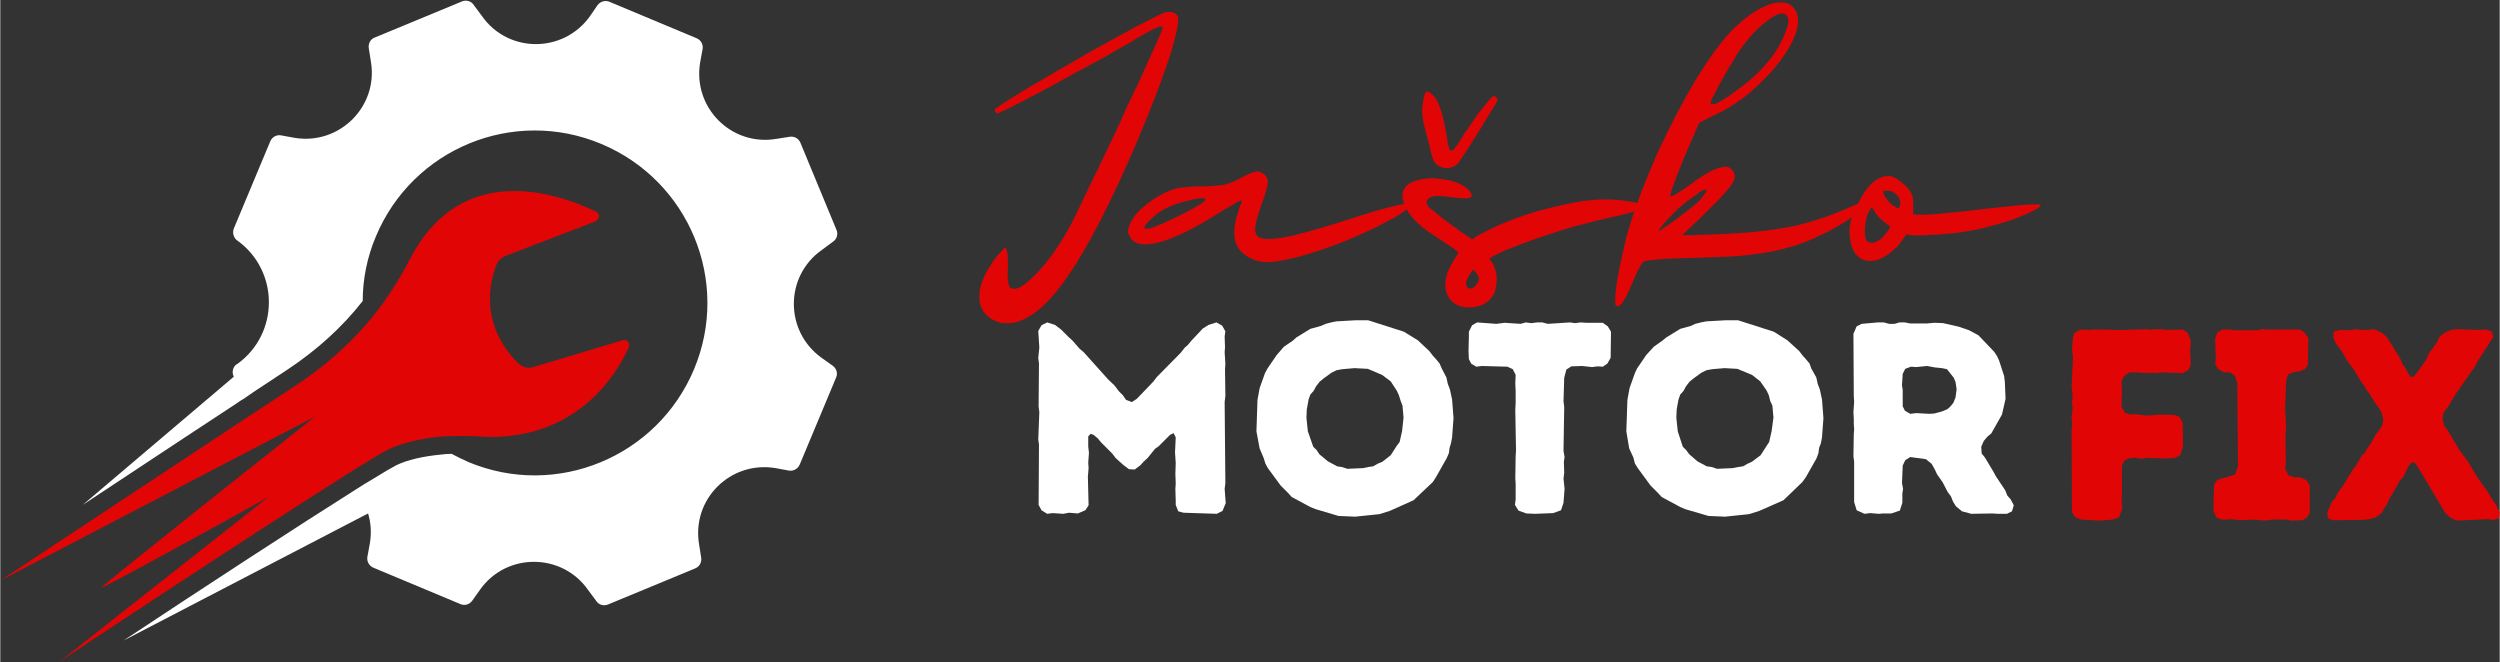 <?xml version="1.0" encoding="UTF-8"?>
<!DOCTYPE svg PUBLIC "-//W3C//DTD SVG 1.1//EN" "http://www.w3.org/Graphics/SVG/1.1/DTD/svg11.dtd">
<!-- Creator: CorelDRAW X8 -->
<svg xmlns="http://www.w3.org/2000/svg" xml:space="preserve" width="105.833mm" height="28.024mm" version="1.1" style="shape-rendering:geometricPrecision; text-rendering:geometricPrecision; image-rendering:optimizeQuality; fill-rule:evenodd; clip-rule:evenodd"
viewBox="0 0 7000 1854"
 xmlns:xlink="http://www.w3.org/1999/xlink">
 <rect x="0" y="0" width="7000" height="1854" fill="#333333" stroke="none"/>
 <defs>
  <style type="text/css">
   <![CDATA[
    .fil1 {fill:none}
    .fil4 {fill:#E10505}
    .fil3 {fill:white}
    .fil0 {fill:#E10505;fill-rule:nonzero}
    .fil2 {fill:white;fill-rule:nonzero}
   ]]>
  </style>
   <clipPath id="id0">
    <path d="M0 532l1762 0 0 1322 -1762 0 0 -1322zm0 0z"/>
   </clipPath>
   <clipPath id="id1">
    <path d="M228 0l2116 0 0 1795 -2116 0 0 -1795zm0 0z"/>
   </clipPath>
 </defs>
 <g id="Layer_x0020_1">
  <g>
  </g>
  <g style="clip-path:url(#id0)">
   <g>
    <path class="fil0" d="M751 1392l-585 461c10,-7 534,-354 791,-516 65,-41 114,-71 131,-79 34,-16 74,-25 110,-31 11,-1 22,-3 32,-4 18,-1 37,-2 55,-2 17,0 33,0 49,1 13,1 25,2 37,2 252,0 357,-180 389,-251 5,-10 -3,-21 -13,-21 -1,0 -3,0 -4,1l-250 75c-4,1 -8,2 -12,2 -12,0 -22,-5 -31,-13 -110,-111 -78,-232 -60,-276 4,-11 13,-19 24,-24l253 -97c12,-5 13,-21 2,-27 -44,-21 -132,-58 -229,-58 -104,0 -217,43 -294,193 -17,33 -35,63 -54,92 -22,33 -46,65 -73,95 -54,61 -117,115 -186,161l-131 86 0 0 -3 2 -699 462c13,-7 867,-452 881,-459 -11,9 -594,470 -597,478 -3,8 460,-249 467,-253z"/>
   </g>
  </g>
  <path class="fil1" d="M0 532l1762 0 0 1322 -1762 0 0 -1322zm0 0z"/>
  <g>
  </g>
  <g style="clip-path:url(#id1)">
   <g>
    <path class="fil2" d="M1030 1438c8,26 10,54 5,84l-7 38c-2,12 5,25 17,30l244 102c12,5 25,1 33,-10l22 -31c74,-104 229,-103 302,1l23 31c7,11 21,15 33,10l244 -101c12,-5 19,-17 17,-30l-6 -38c-21,-126 88,-234 214,-213l38 7c12,2 25,-5 30,-17l102 -244c5,-12 1,-25 -10,-33l-31 -22c-104,-75 -103,-229 1,-302l31 -23c11,-7 15,-21 10,-33l-101 -244c-5,-12 -17,-19 -30,-17l-38 6c-126,21 -234,-88 -213,-214l7 -38c2,-13 -5,-25 -17,-30l-244 -102c-12,-5 -25,-1 -33,9l-22 32c-75,104 -229,103 -302,-1l-23 -31c-7,-11 -21,-15 -33,-10l-244 101c-12,4 -19,17 -17,30l6 38c21,125 -88,234 -214,213l-38 -7c-13,-2 -25,5 -30,17l-102 244c-1,3 -2,7 -2,10 0,9 4,18 11,23 119,85 119,262 0,347l-1 0c-10,7 -14,21 -9,33l1 2 -423 359c11,-7 314,-208 432,-285l7 -5c3,-2 6,-4 10,-6 17,-12 28,-19 29,-20l97 -64c81,-54 152,-118 209,-191 0,-60 12,-122 37,-181 103,-246 385,-362 631,-259 246,103 363,385 260,631 -103,246 -386,363 -632,260 -16,-7 -32,-15 -47,-23 -10,0 -20,1 -29,2 -52,5 -95,15 -126,30 -10,5 -34,19 -68,40 -14,8 -30,18 -47,29 -151,95 -418,269 -649,422l685 -356z"/>
   </g>
  </g>
  <path class="fil1" d="M228 0l2116 0 0 1795 -2116 0 0 -1795zm0 0z"/>
  <g>
   <g>
    <g id="_921572800">
     <path class="fil3" d="M2932 1439l-16 -10 -8 -15 1 -169 -2 -14 3 -77 -2 -15 1 -122 -2 -14 3 -30 -3 -46 9 -16 16 -8 22 7 17 13 20 20 12 11 20 23 11 9 69 77 17 16 13 17 11 11 9 13 16 6 14 -9 46 -48 10 -13 67 -68 11 -14 9 -8 10 -12 32 -34 16 -10 22 -7 16 9 9 16 -2 14 1 31 -1 13 2 33 -1 15 1 75 -2 17 2 228 -2 15 3 40 -9 22 -16 8 -93 -3 -15 -4 -7 -18 0 -11 -1 -34 1 -14 -1 -28 1 -30 -2 -30 2 -42 -6 -12 -10 5 -32 32 -10 7 -21 26 -10 9 -10 11 -16 12 -16 -1 -16 -12 -21 -19 -10 -13 -31 -31 -9 -11 -12 -10 -8 -3 -7 7 0 29 2 17 -2 28 1 15 -2 24 2 80 -9 14 -21 9 -25 -2 -16 3 -30 -2 -15 2zm0 0z"/>
    </g>
   </g>
  </g>
  <g>
   <g>
    <g id="_921580704">
     <path class="fil3" d="M3794 1447l-46 -2 -64 -19 -15 -6 -52 -28 -10 -11 -21 -21 -36 -49 -7 -13 -5 -16 -11 -26 -9 -48 3 -88 6 -33 15 -42 7 -13 26 -38 20 -23 25 -17 10 -9 39 -24 29 -8 14 -6 15 -4 15 -3 53 -3 36 0 100 32 39 24 32 30 10 13 9 10 10 12 6 14 13 25 4 18 6 16 6 28 4 52 -4 54 -3 16 -4 13 -2 15 -6 14 -30 53 -9 14 -54 51 -67 30 -29 9 -68 7zm-21 -134l44 -2 14 -3 14 -2 12 -7 14 -6 23 -18 9 -14 7 -11 9 -12 7 -31 4 -38 -3 -33 -5 -13 -5 -16 -6 -13 -17 -26 -24 -18 -40 -17 -37 -2 -35 3 -16 3 -14 7 -22 16 -11 9 -10 13 -7 13 -9 10 -5 14 -5 28 -1 23 4 38 15 43 10 10 7 11 24 20 26 14 13 2 16 5zm0 0z"/>
    </g>
   </g>
  </g>
  <g>
   <g>
    <g id="_921567904">
     <path class="fil3" d="M4298 1439l-24 -1 -22 -8 -10 -16 2 -15 0 -44 -1 -16 1 -62 1 -15 -2 -113 1 -22 0 -15 0 -17 -1 -21 1 -24 -8 -16 -15 -7 -72 -2 -15 2 -14 -8 -7 -13 -1 -24 1 -38 0 -15 9 -18 14 -8 54 4 23 -3 45 3 14 -4 16 2 16 -2 15 0 15 4 62 -4 14 2 16 -2 15 1 47 0 14 10 9 15 -1 73 -9 16 -13 9 -14 -1 -16 2 -28 -3 -30 1 -14 9 -6 23 -2 66 2 16 -2 123 3 17 -2 13 1 31 -2 16 3 29 -3 39 -7 21 -22 8 -51 2zm0 0z"/>
    </g>
   </g>
  </g>
  <g>
   <g>
    <g id="_921565664">
     <path class="fil3" d="M4830 1447l-46 -2 -65 -19 -14 -6 -52 -28 -10 -11 -21 -21 -36 -49 -8 -13 -4 -16 -12 -26 -8 -48 3 -88 6 -33 15 -42 6 -13 26 -38 21 -23 24 -17 11 -9 39 -24 29 -8 13 -6 16 -4 15 -3 53 -3 36 0 100 32 38 24 33 30 10 13 9 10 10 12 5 14 14 25 4 18 6 16 6 28 4 52 -4 54 -3 16 -5 13 -2 15 -5 14 -30 53 -10 14 -53 51 -68 30 -29 9 -67 7zm-22 -134l44 -2 15 -3 14 -2 12 -7 13 -6 24 -18 9 -14 7 -11 8 -12 7 -31 5 -38 -3 -33 -6 -13 -4 -16 -6 -13 -18 -26 -23 -18 -41 -17 -36 -2 -35 3 -16 3 -14 7 -22 16 -11 9 -10 13 -7 13 -9 10 -5 14 -5 28 -1 23 4 38 14 43 10 10 8 11 23 20 26 14 14 2 15 5zm0 0z"/>
    </g>
   </g>
  </g>
  <g>
   <g>
    <g id="_921555936">
     <path class="fil3" d="M5192 1406l0 -113 -2 -15 1 -62 1 -14 -1 -15 0 -15 -1 -17 2 -30 -1 -15 -1 -175 9 -21 14 -7 45 -4 17 0 15 4 15 0 14 -4 15 0 15 3 46 0 22 -2 24 1 44 10 29 10 26 14 44 46 8 12 6 13 14 43 2 16 2 48 -10 44 -30 53 -11 9 -10 12 -7 16 1 19 9 11 24 40 7 13 26 39 6 15 9 10 9 17 -5 17 -14 7 -26 0 -14 -1 -60 1 -26 -7 -17 -14 -8 -13 -6 -15 -9 -12 -14 -27 -16 -23 -6 -13 -9 -16 -16 -13 -44 -6 -14 9 -7 15 -2 49 3 16 -2 13 0 26 -7 22 -24 8 -23 0 -12 1 -24 -2 -16 2 -22 -10 -7 -23zm157 -247l17 -2 37 2 14 -1 22 -6 14 -6 8 -7 9 -11 6 -15 3 -23 -3 -20 -5 -12 -19 -24 -14 -3 -20 -2 -22 -4 -30 3 -15 -1 -16 6 -7 14 -2 32 2 13 0 46 6 12 15 9zm0 0z"/>
    </g>
   </g>
  </g>
  <g>
   <g>
    <g id="_921573600">
     <path class="fil4" d="M2785 898c-27,-12 -41,-33 -43,-62l0 -6c0,-27 11,-57 34,-91 9,-14 17,-25 26,-33 7,-9 12,-13 14,-12 2,2 3,8 5,18 1,11 1,24 1,37 -1,16 -1,28 0,38 2,10 4,16 6,18 14,11 37,-1 70,-35 33,-33 65,-77 96,-133 9,-16 25,-49 49,-100 25,-51 51,-105 79,-164 12,-25 23,-50 34,-75 12,-25 23,-48 34,-71 18,-41 34,-76 47,-104 13,-29 19,-44 19,-46 -1,-4 -8,-4 -21,2 -13,6 -37,19 -71,40 -17,9 -39,22 -68,39 -30,16 -61,33 -94,51 -32,18 -64,35 -94,51 -31,16 -55,29 -75,39l-27 13c-7,3 -11,5 -12,6 -2,0 -4,-1 -6,-3 -2,-2 -3,-4 -3,-8 0,-1 12,-10 37,-26 25,-16 56,-35 93,-56 20,-12 41,-24 63,-37l66 -38c53,-30 101,-56 144,-79 43,-22 68,-35 76,-37 3,0 6,-1 8,-1 3,0 6,1 10,1 6,2 11,5 14,9 2,2 3,6 3,12 0,18 -8,51 -23,100 -21,66 -52,146 -92,241 -72,168 -136,293 -192,374 -55,82 -108,126 -156,134 -5,1 -9,1 -14,1l-14 0c-9,-1 -17,-4 -23,-7zm0 0z"/>
    </g>
   </g>
  </g>
  <g>
   <g>
    <g id="_921572736">
     <path class="fil4" d="M3532 483c11,6 17,14 18,24 1,9 -4,26 -12,50 -12,33 -20,57 -22,71 -3,15 -2,25 4,32 7,10 30,12 68,6 38,-6 95,-22 171,-46 37,-12 72,-23 106,-33 33,-9 54,-14 63,-15 7,-1 18,-2 33,-4 -4,3 -10,9 -18,15 -8,7 -19,15 -34,24 -15,8 -32,17 -51,27 -35,17 -74,35 -117,51 -43,16 -81,28 -112,36 -35,8 -60,13 -76,13l-3 0c-16,0 -31,-3 -45,-9 -22,-10 -37,-25 -44,-43 -7,-19 -7,-44 2,-76 3,-11 6,-20 9,-29 4,-8 6,-13 5,-15 -1,-2 -8,1 -23,10 -14,8 -31,18 -50,30 -67,42 -121,67 -160,77 -40,10 -66,6 -78,-12 -5,-8 -8,-14 -8,-18l0 -1c0,-4 2,-12 7,-23 6,-14 18,-30 36,-45 18,-16 39,-30 62,-41 13,-6 26,-11 40,-13 14,-2 35,-4 62,-4 31,-1 52,-2 63,-5 13,-2 28,-9 47,-19 13,-7 23,-12 30,-14 7,-3 12,-4 16,-4l1 0c2,0 4,0 5,1 1,1 3,1 5,2zm-183 74c-20,4 -41,9 -63,17 -21,8 -39,18 -54,31 -19,17 -28,27 -28,33 0,1 2,2 3,2 1,1 2,1 3,1 10,0 33,-9 67,-25 40,-19 68,-34 85,-45 10,-6 14,-10 14,-12 0,-3 -4,-4 -11,-4 -2,0 -4,0 -7,1 -3,0 -6,0 -9,1zm0 0z"/>
    </g>
   </g>
  </g>
  <g>
   <g>
    <g id="_921575648">
     <path class="fil4" d="M4121 546c1,3 -1,6 -5,8 -4,1 -12,2 -22,1 -8,0 -21,-1 -38,-4 -17,-2 -29,-2 -36,-2 -13,2 -21,5 -23,11 -4,5 -3,11 2,18 2,3 8,8 17,14 8,7 17,15 28,23 16,12 32,23 48,35 17,11 27,18 30,21 8,-7 22,-15 41,-24 19,-10 43,-21 70,-31 50,-20 109,-36 177,-49 68,-13 132,-11 192,6 2,1 3,3 3,4 0,4 -6,8 -19,12 -19,7 -48,14 -85,22 -23,5 -47,11 -72,18 -25,6 -49,13 -72,21 -44,14 -84,28 -119,42 -35,13 -58,25 -68,33 7,6 12,16 16,28 4,13 6,23 5,32 -1,14 -3,25 -6,34 -3,8 -9,16 -17,23 -14,13 -32,19 -53,19l-3 0c-22,0 -39,-8 -50,-21 -11,-13 -16,-28 -15,-46 1,-18 7,-37 19,-57 4,-7 10,-17 18,-30 -4,-3 -10,-8 -18,-14 -5,-3 -13,-8 -24,-16 -11,-7 -22,-14 -32,-21 -41,-27 -66,-54 -77,-82 -4,-9 -6,-18 -6,-27 0,-14 7,-25 21,-34 10,-5 21,-9 33,-11 10,-2 20,-3 30,-3 2,0 5,0 7,1 24,1 47,5 67,14 20,9 32,20 36,32zm-4 262c8,0 15,-6 21,-17 2,-3 3,-6 3,-9 0,-9 -6,-17 -16,-27 -13,17 -20,30 -20,39 0,1 0,1 1,2 0,8 4,12 10,12l1 0zm-101 -538c7,8 14,23 20,43 6,19 11,44 16,75 3,23 6,34 11,34 4,1 13,-8 25,-28 5,-9 11,-18 18,-28 7,-9 13,-19 20,-29 12,-18 24,-33 36,-47 10,-13 16,-20 19,-20 6,-1 10,1 11,6l1 1c0,5 -3,12 -8,19 -3,5 -10,15 -20,32 -10,17 -21,35 -33,54 -12,19 -23,36 -33,52 -11,15 -17,25 -20,27 -8,6 -16,9 -26,10l-2 0c-9,0 -17,-3 -25,-8 -6,-4 -10,-9 -13,-16 -3,-8 -8,-27 -15,-57 -8,-28 -13,-48 -14,-60 -1,-6 -2,-12 -2,-19 0,-6 1,-13 2,-20 2,-19 5,-31 10,-34 1,0 2,-1 4,-1 3,0 9,5 18,14zm0 0z"/>
    </g>
   </g>
  </g>
  <g>
   <g>
    <g id="_921565152">
     <path class="fil4" d="M5030 33c10,22 5,51 -13,87 -18,35 -45,70 -79,104 -18,18 -38,36 -59,52 -22,16 -44,30 -67,41 -12,6 -30,14 -54,27l-43 99c-11,27 -20,51 -28,72 -8,21 -11,32 -10,34 1,2 6,0 16,-5 9,-6 20,-13 33,-22 30,-23 55,-39 77,-48 21,-8 36,-9 43,-2 13,10 15,23 7,38 -9,16 -32,42 -68,77 -17,17 -42,41 -75,72 27,0 68,-2 123,-4 70,-3 131,-10 186,-21 55,-12 107,-30 157,-52 16,-7 30,-13 43,-17 12,-6 18,-7 19,-6 1,0 1,0 1,2 0,3 -6,9 -18,20 -14,12 -31,25 -52,39 -11,6 -22,13 -34,20 -12,7 -23,12 -34,17 -31,16 -62,28 -93,36 -31,9 -65,16 -104,20 -21,3 -44,5 -69,6 -25,1 -52,2 -82,3 -52,1 -90,2 -113,5 -24,2 -37,4 -40,8 -3,3 -8,11 -14,23 -5,11 -11,24 -17,38 -10,25 -19,43 -27,53 -5,6 -9,9 -12,9 -2,0 -4,-1 -6,-3 -1,-2 -1,-6 -1,-12 0,-5 0,-14 1,-24 2,-21 6,-44 11,-70 3,-13 6,-27 9,-41 3,-14 6,-27 9,-40 10,-37 23,-76 38,-117 15,-40 32,-81 50,-122 35,-76 72,-147 112,-213 40,-65 77,-113 109,-143 24,-22 47,-39 69,-50 21,-11 40,-17 56,-16l1 0c9,0 18,2 25,6 7,5 13,12 17,20zm-163 114c-5,8 -10,17 -16,27 -6,9 -12,19 -18,30 -11,19 -21,37 -29,53 -9,17 -14,27 -14,31 0,3 2,4 5,4 3,0 8,-1 13,-3 12,-6 31,-18 55,-36 31,-22 58,-45 80,-71 22,-25 39,-51 51,-78 9,-21 14,-36 14,-46 0,-2 -1,-4 -1,-6 -2,-9 -8,-14 -17,-14l-1 0c-14,1 -31,12 -54,31 -22,18 -45,45 -68,78zm-138 413c-20,15 -39,32 -56,51 -17,18 -27,31 -30,38 14,-9 31,-21 52,-36 20,-15 37,-28 50,-39 9,-7 17,-15 24,-25 7,-9 10,-14 10,-16l0 -1c-1,0 -1,-1 -2,-1l-3 0c-6,2 -13,5 -21,12l-24 17zm0 0z"/>
    </g>
   </g>
  </g>
  <g>
   <g>
    <g id="_921567232">
     <path class="fil4" d="M5320 507c22,16 35,33 37,50 1,17 1,31 0,43 11,2 35,2 71,-1 34,-3 75,-7 121,-13 44,-5 83,-9 115,-12 32,-2 49,-2 50,0l0 1c0,2 -2,4 -6,7 -4,3 -10,6 -18,10 -15,8 -35,16 -60,25 -25,8 -50,15 -74,21 -11,3 -24,6 -38,8 -15,3 -30,5 -45,7 -29,3 -57,5 -84,6 -27,1 -43,0 -50,-3 -3,4 -8,10 -14,19 -5,8 -12,16 -18,21 -18,17 -36,28 -54,33 -6,1 -11,2 -16,2 -12,0 -23,-3 -32,-11 -12,-9 -20,-25 -24,-47 -1,-8 -2,-16 -2,-24 0,-14 2,-28 7,-41 6,-17 16,-37 28,-59 13,-22 28,-39 45,-48 9,-5 18,-8 27,-8l2 0c10,0 21,5 32,14zm-47 28c1,10 7,19 16,30 10,10 19,16 27,19 4,-5 5,-11 5,-17 0,-6 -2,-12 -7,-18 -8,-10 -18,-15 -30,-15l-5 0c-1,0 -2,0 -3,1l-3 0zm-44 141c4,3 7,4 12,4 3,0 6,0 10,-2 9,-3 17,-9 24,-17 4,-4 8,-9 12,-15 4,-6 6,-10 6,-12 -6,-3 -14,-10 -25,-19 -10,-10 -19,-21 -26,-35 -10,10 -16,27 -19,51 -1,7 -1,13 -1,18 0,14 2,23 7,27zm0 0z"/>
    </g>
   </g>
  </g>
  <g>
   <g>
    <g id="_809639232">
     <path class="fil4" d="M5802 1433l-1 -228 2 -18 -2 -14 1 -15 2 -13 -2 -18 2 -13 -1 -16 -2 -13 4 -86 -3 -22 3 -32 4 -13 17 -9 21 1 16 -1 39 0 14 1 29 0 24 -1 15 0 23 -1 14 1 29 -1 17 2 46 -1 13 9 9 22 -2 29 2 39 -8 15 -15 8 -58 -2 -16 2 -15 -1 -14 1 -22 -2 -24 0 -15 10 -7 16 1 34 -1 14 0 22 8 16 15 6 17 -1 30 4 40 -3 37 1 16 6 8 16 1 67 -8 24 -16 8 -31 1 -15 -1 -16 0 -15 -1 -16 3 -16 -3 -16 1 -16 7 -6 15 0 81 -1 15 2 24 -9 23 -16 7 -38 3 -53 -3 -17 -7 -8 -15zm0 0z"/>
    </g>
   </g>
  </g>
  <g>
   <g>
    <g id="_809637952">
     <path class="fil4" d="M6416 1458l-15 -3 -37 0 -23 3 -30 -3 -16 1 -23 1 -22 -3 -15 1 -14 0 -15 -6 -8 -21 2 -70 9 -14 50 -15 8 -23 -2 -234 -7 -20 -14 -9 -16 0 -16 -9 -9 -15 2 -14 -2 -57 7 -18 15 -7 18 0 14 2 63 0 15 -3 14 1 92 0 13 9 10 14 -1 75 -8 13 -16 6 -15 2 -17 7 -5 17 -3 77 3 55 -2 17 1 83 -2 15 9 18 18 6 16 0 17 8 9 14 0 76 -7 14 -14 8 -31 1zm0 0z"/>
    </g>
   </g>
  </g>
  <g>
   <g>
    <g id="_809653024">
     <path class="fil4" d="M6517 1436l7 -17 7 -15 9 -10 7 -15 17 -23 24 -40 9 -11 16 -28 10 -10 7 -13 8 -10 15 -27 18 -25 3 -17 -5 -20 -7 -12 -10 -13 -16 -26 -9 -12 -8 -14 -9 -12 -16 -27 -22 -30 -12 -22 -19 -25 -7 -17 1 -16 18 -5 22 1 24 -3 18 2 15 0 16 -2 19 8 16 13 39 62 5 14 8 10 8 15 7 12 11 -2 34 -48 6 -15 25 -35 6 -14 17 -12 19 -7 14 -1 55 2 24 -1 17 5 4 16 -44 68 -7 14 -54 77 -8 14 -15 24 -11 14 -3 18 4 19 9 11 35 59 23 30 15 26 9 14 6 10 26 36 7 13 17 25 9 19 -2 17 -15 4 -16 -2 -87 4 -18 -8 -15 -14 -76 -128 -9 -12 -9 -1 -9 12 -14 29 -10 10 -7 14 -22 37 -7 16 -8 11 -6 12 -17 13 -17 5 -23 2 -80 1 -14 -6 -2 -15zm0 0z"/>
    </g>
   </g>
  </g>
 </g>
</svg>

